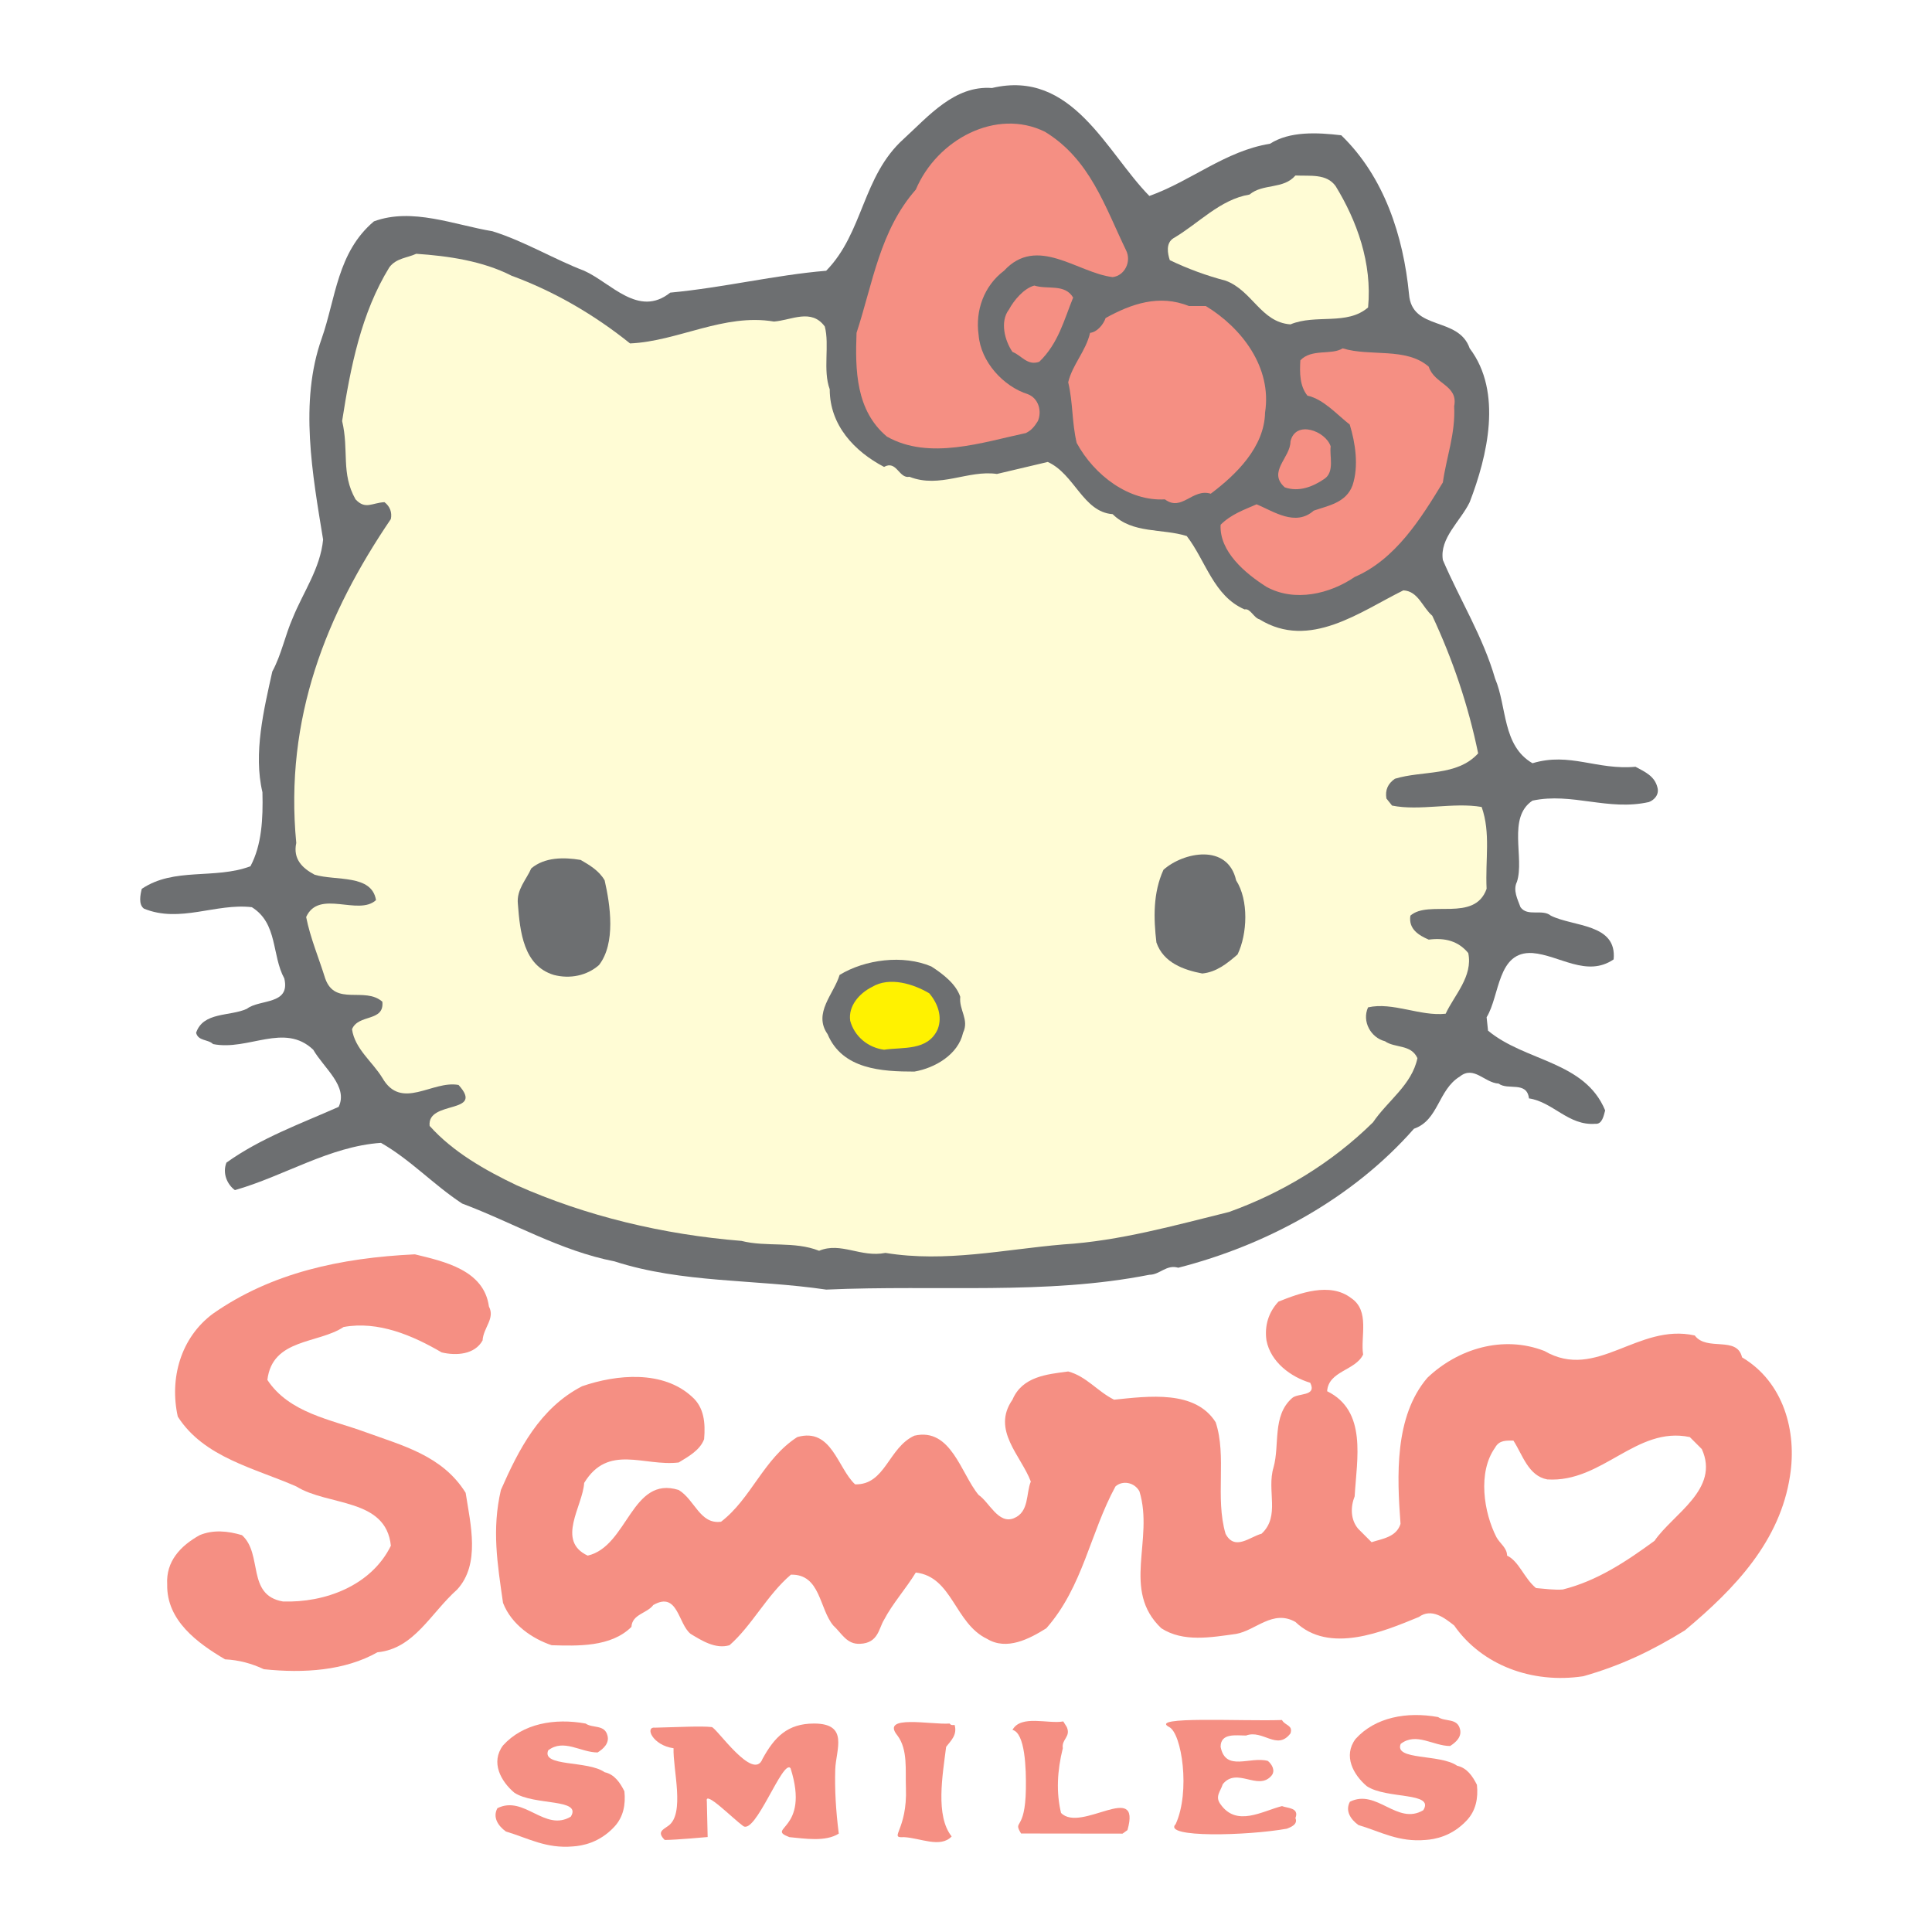 <?xml version="1.0" encoding="utf-8"?>
<!-- Generator: Adobe Illustrator 13.0.0, SVG Export Plug-In . SVG Version: 6.00 Build 14948)  -->
<!DOCTYPE svg PUBLIC "-//W3C//DTD SVG 1.0//EN" "http://www.w3.org/TR/2001/REC-SVG-20010904/DTD/svg10.dtd">
<svg version="1.0" id="Layer_1" xmlns="http://www.w3.org/2000/svg" xmlns:xlink="http://www.w3.org/1999/xlink" x="0px" y="0px"
	 width="192.756px" height="192.756px" viewBox="0 0 192.756 192.756" enable-background="new 0 0 192.756 192.756"
	 xml:space="preserve">
<g>
	<polygon fill-rule="evenodd" clip-rule="evenodd" fill="#FFFFFF" points="0,0 192.756,0 192.756,192.756 0,192.756 0,0 	"/>
	<path fill-rule="evenodd" clip-rule="evenodd" fill="#6D6F71" d="M114.671,19.551c4.153-1.479,7.603-4.505,12.038-5.209
		c1.971-1.267,4.717-1.126,7.109-0.845c4.295,4.154,6.195,10.067,6.759,15.839c0.281,3.731,4.928,2.182,6.054,5.42
		c3.309,4.365,1.76,10.771,0,15.346c-0.916,1.901-3.027,3.59-2.676,5.772c1.69,3.942,4.014,7.673,5.21,11.827
		c1.196,2.815,0.704,6.688,3.731,8.447c3.73-1.126,6.405,0.704,10.277,0.352c0.915,0.494,1.9,0.916,2.183,2.042
		c0.211,0.704-0.282,1.267-0.845,1.478c-4.083,0.916-7.674-0.985-11.615-0.141c-2.535,1.69-0.775,5.702-1.55,8.096
		c-0.422,0.845,0.071,1.76,0.353,2.534c0.703,0.985,2.182,0.141,3.026,0.845c2.253,1.126,6.618,0.774,6.267,4.364
		c-2.676,1.831-5.422-0.422-8.096-0.633c-3.52-0.211-3.239,4.224-4.576,6.406l0.141,1.337c3.731,3.098,9.645,3.027,11.686,7.955
		c-0.141,0.493-0.281,1.408-0.985,1.337c-2.675,0.212-4.224-2.182-6.617-2.534c-0.211-1.76-2.112-0.773-3.027-1.478
		c-1.407-0.071-2.464-1.831-3.871-0.704c-2.183,1.337-2.112,4.364-4.576,5.209c-6.124,6.97-14.713,11.615-23.512,13.868
		c-1.197-0.353-1.83,0.703-2.887,0.703c-10.348,2.042-21.048,0.986-32.241,1.479c-7.18-1.055-14.36-0.633-21.119-2.815
		c-5.42-1.056-10.137-3.872-15.206-5.771c-2.886-1.901-5.139-4.365-8.096-6.055c-5.138,0.353-9.644,3.309-14.572,4.716
		c-0.774-0.562-1.267-1.689-0.845-2.745c3.45-2.464,7.392-3.872,11.193-5.561c0.986-2.042-1.478-3.872-2.534-5.702
		c-2.887-2.746-6.477,0.141-9.996-0.563c-0.493-0.493-1.479-0.281-1.69-1.126c0.704-2.112,3.379-1.619,5.068-2.394
		c1.268-0.986,4.365-0.353,3.731-3.027c-1.267-2.323-0.633-5.491-3.238-7.11c-3.59-0.423-7.181,1.619-10.771,0.141
		c-0.563-0.422-0.352-1.408-0.211-1.971c3.238-2.182,7.251-0.915,10.841-2.252c1.126-2.112,1.267-4.716,1.197-7.392
		c-0.916-3.872,0.141-8.236,0.985-12.038c0.915-1.689,1.267-3.59,2.042-5.35c1.056-2.604,2.745-4.927,3.027-7.814
		c-1.056-6.476-2.394-13.727-0.141-20.062c1.408-4.013,1.548-8.588,5.209-11.686c3.801-1.408,8.025,0.352,11.827,0.985
		c3.167,0.985,6.195,2.816,9.151,3.942c2.675,1.196,5.42,4.716,8.588,2.182c5.279-0.493,10.489-1.76,15.557-2.182
		c3.731-3.802,3.59-9.433,7.744-13.165c2.464-2.252,5.068-5.35,8.799-5.068C106.998,6.88,110.377,15.187,114.671,19.551
		L114.671,19.551z"/>
	<path fill-rule="evenodd" clip-rule="evenodd" fill="#F58F83" d="M104.253,13.145c4.505,2.746,5.983,7.462,8.095,11.827
		c0.563,1.126-0.141,2.534-1.337,2.675c-3.52-0.423-7.533-4.224-10.841-0.633c-1.972,1.478-2.886,3.942-2.534,6.406
		c0.211,2.675,2.464,5.139,4.928,5.914c1.056,0.422,1.407,1.689,0.985,2.674c-0.353,0.563-0.634,0.916-1.197,1.197
		c-4.294,0.915-9.644,2.745-13.868,0.352c-3.098-2.605-3.167-6.618-3.027-10.349C87.076,28.28,87.78,23,91.37,18.918
		C93.482,13.92,99.396,10.752,104.253,13.145L104.253,13.145z"/>
	<path fill-rule="evenodd" clip-rule="evenodd" fill="#FFFCD5" d="M133.255,18.566c2.112,3.449,3.661,7.673,3.239,12.108
		c-2.112,1.83-5.21,0.633-7.744,1.689c-2.956-0.211-3.802-3.379-6.477-4.364c-1.9-0.493-3.801-1.197-5.561-2.042
		c-0.212-0.634-0.423-1.689,0.352-2.183c2.534-1.479,4.646-3.872,7.603-4.364c1.338-1.126,3.379-0.493,4.576-1.9
		C130.722,17.581,132.34,17.299,133.255,18.566L133.255,18.566z"/>
	<path fill-rule="evenodd" clip-rule="evenodd" fill="#FFFCD5" d="M51.033,27.506c4.224,1.549,8.237,3.872,11.827,6.758
		c4.787-0.21,9.363-3.026,14.361-2.182c1.76-0.141,3.73-1.338,5.068,0.493c0.493,1.831-0.211,4.364,0.493,6.265
		c0,3.591,2.464,6.195,5.42,7.744c1.268-0.704,1.479,1.197,2.534,0.985c3.027,1.197,5.843-0.704,8.729-0.282l5.068-1.197
		c2.675,1.197,3.52,4.999,6.477,5.209c1.971,1.971,4.928,1.408,7.392,2.182c1.9,2.464,2.675,5.984,5.772,7.321
		c0.563-0.141,0.915,0.845,1.478,0.985c4.998,3.097,10.067-0.774,14.361-2.886c1.478,0.071,1.9,1.69,2.886,2.534
		c2.042,4.365,3.591,8.94,4.576,13.728c-2.112,2.323-5.562,1.689-8.307,2.534c-0.704,0.493-0.986,1.126-0.845,1.971l0.562,0.704
		c2.746,0.563,6.125-0.352,8.94,0.141c0.915,2.604,0.352,5.209,0.493,8.166c-1.197,3.379-5.772,1.056-7.603,2.675
		c-0.212,1.337,0.845,1.971,1.83,2.393c1.619-0.211,2.957,0.141,3.942,1.338c0.492,2.323-1.408,4.224-2.253,6.054
		c-2.534,0.282-5.279-1.196-7.743-0.634c-0.634,1.408,0.281,3.027,1.688,3.38c0.986,0.703,2.605,0.281,3.238,1.689
		c-0.562,2.675-2.956,4.224-4.435,6.405c-4.152,4.084-9.081,7.04-14.36,8.94c-5.421,1.338-10.911,2.887-16.543,3.239
		c-5.843,0.492-11.756,1.829-17.74,0.844c-2.464,0.493-4.435-1.126-6.617-0.211c-2.463-0.985-5.279-0.353-7.743-0.985
		c-7.814-0.634-15.487-2.464-22.456-5.562c-3.098-1.479-6.336-3.309-8.659-5.913c-0.282-2.604,5.561-1.127,2.886-4.083
		c-2.605-0.493-5.702,2.604-7.602-0.704c-0.986-1.619-2.746-2.887-3.027-4.857c0.633-1.549,3.238-0.704,3.027-2.745
		c-1.76-1.549-4.717,0.492-5.703-2.323c-0.633-2.042-1.479-4.013-1.9-6.125c1.267-2.816,5.209-0.07,6.969-1.689
		c-0.422-2.604-4.013-1.9-6.125-2.534c-1.197-0.634-2.182-1.549-1.831-3.168c-1.196-12.46,3.028-22.878,9.434-32.311
		c0.141-0.634-0.071-1.268-0.634-1.69c-1.267,0.07-1.9,0.774-2.886-0.282c-1.479-2.604-0.634-4.857-1.338-7.814
		c0.845-5.42,1.901-10.77,4.717-15.346c0.704-0.916,1.76-0.916,2.675-1.338C44.698,25.535,48.147,26.028,51.033,27.506
		L51.033,27.506z"/>
	<path fill-rule="evenodd" clip-rule="evenodd" fill="#F58F83" d="M107.068,29.688c-0.915,2.253-1.479,4.575-3.379,6.406
		c-1.196,0.423-1.76-0.633-2.675-0.985c-0.774-1.126-1.268-3.027-0.353-4.224c0.493-0.915,1.479-2.112,2.534-2.394
		C104.534,28.914,106.224,28.28,107.068,29.688L107.068,29.688z"/>
	<path fill-rule="evenodd" clip-rule="evenodd" fill="#F58F83" d="M120.303,30.533c3.59,2.182,6.617,6.125,5.913,10.629
		c-0.07,3.45-2.886,6.195-5.421,8.096c-1.83-0.563-2.886,1.831-4.575,0.563c-3.59,0.211-7.039-2.393-8.8-5.631
		c-0.492-2.112-0.352-3.942-0.845-6.054c0.423-1.76,1.76-3.097,2.183-4.928c0.704-0.07,1.338-0.845,1.549-1.478
		c2.534-1.408,5.35-2.394,8.307-1.197H120.303L120.303,30.533z"/>
	<path fill-rule="evenodd" clip-rule="evenodd" fill="#F58F83" d="M142.548,36.587c0.562,1.76,2.957,1.831,2.534,3.942
		c0.141,2.745-0.774,5.068-1.127,7.603c-2.182,3.59-4.716,7.673-8.799,9.433c-2.464,1.689-5.983,2.535-8.8,0.985
		c-2.111-1.337-4.716-3.52-4.575-6.194c1.056-1.056,2.322-1.479,3.59-2.042c1.689,0.704,3.872,2.252,5.702,0.633
		c1.408-0.493,3.238-0.774,3.872-2.534c0.633-1.9,0.281-4.224-0.282-6.054c-1.267-0.985-2.604-2.534-4.224-2.886
		c-0.774-0.986-0.774-2.253-0.704-3.52c1.127-1.197,3.099-0.493,4.224-1.197C136.705,35.602,140.295,34.616,142.548,36.587
		L142.548,36.587z"/>
	<path fill-rule="evenodd" clip-rule="evenodd" fill="#F58F83" d="M132.763,44.542c-0.141,0.915,0.423,2.534-0.634,3.238
		c-1.126,0.774-2.534,1.337-3.942,0.845c-1.76-1.549,0.563-2.957,0.563-4.576C129.243,41.867,132.271,42.993,132.763,44.542
		L132.763,44.542z"/>
	<path fill-rule="evenodd" clip-rule="evenodd" fill="#6D6F71" d="M123.33,87.835c1.267,1.971,1.126,5.351,0.141,7.392
		c-1.056,0.915-2.112,1.76-3.52,1.9c-1.831-0.352-3.872-1.056-4.576-3.097c-0.282-2.394-0.352-4.928,0.704-7.251
		C118.05,85.02,122.485,84.104,123.33,87.835L123.33,87.835z"/>
	<path fill-rule="evenodd" clip-rule="evenodd" fill="#6D6F71" d="M60.326,87.835c0.563,2.464,1.126,6.265-0.563,8.448
		c-1.197,1.056-2.887,1.408-4.506,0.986c-3.026-0.916-3.378-4.294-3.59-7.11c-0.141-1.408,0.845-2.394,1.337-3.52
		c1.338-1.126,3.238-1.126,4.928-0.844C58.777,86.287,59.763,86.85,60.326,87.835L60.326,87.835z"/>
	<path fill-rule="evenodd" clip-rule="evenodd" fill="#6D6F71" d="M95.805,99.45c-0.141,1.338,0.915,2.253,0.281,3.591
		c-0.493,2.182-2.816,3.52-4.857,3.871c-3.238,0-7.18-0.211-8.659-3.73c-1.478-2.112,0.634-4.013,1.197-5.913
		c2.535-1.549,6.335-2.042,9.152-0.845C94.116,97.197,95.382,98.183,95.805,99.45L95.805,99.45z"/>
	<path fill-rule="evenodd" clip-rule="evenodd" fill="#FFF200" d="M92.708,99.099c0.845,0.985,1.338,2.323,0.845,3.59
		c-0.985,2.183-3.45,1.76-5.35,2.042c-1.619-0.212-2.957-1.338-3.379-2.887c-0.211-1.479,0.915-2.745,2.182-3.379
		C88.766,97.409,91.159,98.183,92.708,99.099L92.708,99.099z"/>
	<path fill-rule="evenodd" clip-rule="evenodd" fill="#F58F83" d="M48.781,130.354c0.634,1.197-0.563,2.112-0.633,3.38
		c-0.775,1.407-2.605,1.548-4.083,1.196c-2.886-1.689-6.335-3.168-9.785-2.534c-2.534,1.689-7.11,1.126-7.603,5.28
		c2.182,3.308,6.335,3.941,9.785,5.209c3.661,1.338,7.673,2.322,9.996,6.054c0.494,3.168,1.479,7.11-0.844,9.645
		c-2.675,2.393-4.294,5.913-7.955,6.265c-3.238,1.83-7.321,2.112-11.333,1.69c-1.197-0.563-2.464-0.915-3.872-0.986
		c-2.746-1.619-5.843-3.872-5.772-7.461c-0.142-2.323,1.337-3.872,3.238-4.928c1.338-0.563,2.816-0.423,4.224,0
		c2.112,1.9,0.423,5.983,4.083,6.616c4.153,0.141,8.8-1.549,10.771-5.561c-0.493-4.787-6.266-3.942-9.434-5.914
		c-4.152-1.83-9.221-2.886-11.826-6.969c-0.845-3.801,0.282-7.885,3.52-10.278c5.842-4.082,12.741-5.561,20.133-5.913
		C44.275,125.849,48.288,126.693,48.781,130.354L48.781,130.354z"/>
	<path fill-rule="evenodd" clip-rule="evenodd" fill="#F58F83" d="M173.804,135.423c-0.493-2.183-3.52-0.563-4.717-2.183
		c-5.702-1.268-9.785,4.576-14.994,1.549c-4.153-1.619-8.659-0.211-11.686,2.675c-3.309,3.872-3.027,9.855-2.676,14.572
		c-0.422,1.338-1.83,1.479-2.886,1.83l-1.338-1.338c-0.774-0.914-0.774-2.182-0.352-3.237c0.211-3.731,1.267-8.519-2.746-10.489
		c0.142-2.042,2.816-2.042,3.591-3.661c-0.281-1.76,0.704-4.364-1.197-5.632c-2.111-1.619-5.139-0.492-7.25,0.353
		c-0.985,1.056-1.408,2.394-1.197,3.872c0.423,2.183,2.464,3.66,4.365,4.224c0.704,1.407-1.268,0.985-1.831,1.549
		c-1.971,1.76-1.196,4.646-1.83,6.898c-0.704,2.323,0.704,4.857-1.196,6.617c-1.126,0.281-2.676,1.761-3.591,0
		c-1.056-3.59,0.142-7.743-0.985-11.123c-2.041-3.237-6.688-2.604-10.137-2.252c-1.689-0.845-2.746-2.323-4.576-2.815
		c-2.111,0.281-4.575,0.492-5.561,2.815c-2.112,3.027,0.845,5.561,1.83,8.166c-0.493,1.196-0.141,3.027-1.689,3.66
		c-1.549,0.634-2.464-1.618-3.52-2.322c-1.76-2.112-2.746-6.759-6.407-5.914c-2.604,1.196-2.886,4.928-5.913,4.857
		c-1.76-1.619-2.323-5.702-5.773-4.717c-3.379,2.183-4.576,6.125-7.603,8.447c-2.112,0.282-2.605-2.182-4.224-3.168
		c-4.717-1.478-5.069,5.633-9.081,6.548c-3.168-1.479-0.493-4.928-0.352-7.251c2.394-3.942,5.983-1.619,9.433-2.041
		c0.915-0.563,2.112-1.197,2.534-2.323c0.141-1.62,0-3.168-1.197-4.225c-2.886-2.675-7.532-2.252-10.982-1.056
		c-4.224,2.183-6.335,6.336-8.095,10.348c-0.915,3.943-0.352,7.322,0.211,11.264c0.845,2.183,2.957,3.591,4.857,4.225
		c2.534,0.07,5.913,0.211,7.955-1.83c0.071-1.268,1.549-1.339,2.182-2.183c2.464-1.408,2.464,1.9,3.731,2.886
		c1.056,0.634,2.464,1.549,3.872,1.127c2.252-1.972,3.731-4.998,6.125-7.04c2.957-0.07,2.815,3.379,4.224,5.068
		c0.845,0.774,1.337,1.901,2.675,1.83c1.83-0.07,1.865-1.548,2.393-2.393c0.845-1.619,2.183-3.099,3.168-4.717
		c3.66,0.422,3.872,5.068,7.11,6.617c1.971,1.196,4.224,0,5.913-1.056c3.66-4.153,4.364-9.504,6.898-14.15
		c0.704-0.633,1.9-0.422,2.394,0.493c1.479,4.857-1.83,9.855,2.182,13.657c2.183,1.407,4.928,0.914,7.463,0.562
		c1.971-0.352,3.66-2.464,5.913-1.196c3.379,3.238,8.729,0.985,12.319-0.493c1.267-0.915,2.534,0.07,3.52,0.845
		c2.745,3.942,7.744,5.843,12.883,5.068c3.73-1.056,6.828-2.534,10.137-4.575c5.068-4.225,9.503-8.94,10.489-15.417
		C179.295,142.814,177.957,137.887,173.804,135.423L173.804,135.423z M165.074,153.726c-2.886,2.112-5.772,4.013-9.151,4.857
		c-0.774,0.07-1.83-0.071-2.675-0.142c-1.197-0.985-1.689-2.674-2.887-3.237c0-0.774-0.704-1.197-1.056-1.83
		c-1.268-2.464-1.9-6.478-0.141-8.941c0.422-0.773,1.126-0.703,1.83-0.703c0.915,1.407,1.479,3.52,3.379,3.872
		c5.491,0.352,8.87-5.351,14.22-4.225l1.197,1.197C171.621,148.587,166.904,151.051,165.074,153.726L165.074,153.726z"/>
	<path fill-rule="evenodd" clip-rule="evenodd" fill="#F58F83" d="M106.435,172.31c0.423,0.985-0.539,1.197-0.398,2.112
		c-0.563,2.252-0.669,4.411-0.177,6.453c1.972,2.041,8.037-3.285,6.629,1.713l-0.492,0.353l-10.125-0.013
		c-0.846-1.408,0.41-0.117,0.48-4.423c0.033-2.052-0.07-5.608-1.337-5.913c0.845-1.549,3.59-0.563,5.068-0.846L106.435,172.31
		L106.435,172.31z"/>
	<path fill-rule="evenodd" clip-rule="evenodd" fill="#F58F83" d="M127.905,171.606c0.281,0.562,1.126,0.492,0.845,1.337
		c-1.338,1.76-2.745-0.422-4.435,0.212c-0.985,0-2.534-0.282-2.534,1.126c0.492,2.534,2.957,0.915,4.717,1.408
		c0.422,0.352,0.773,0.984,0.352,1.478c-1.338,1.549-3.449-0.915-4.857,0.846c-0.211,0.703-0.798,1.208-0.234,1.982
		c1.619,2.322,4.177,0.692,6.147,0.199c0.493,0.211,1.76,0.141,1.338,1.196c0.281,0.634-0.493,0.916-0.845,1.057
		c-3.872,0.703-12.483,0.938-11.1-0.458c1.479-3.238,0.61-9.034-0.645-9.68C114.507,171.195,123.893,171.746,127.905,171.606
		L127.905,171.606z"/>
	<path fill-rule="evenodd" clip-rule="evenodd" fill="#F58F83" d="M60.607,173.155c0.211,0.774-0.422,1.337-0.985,1.689
		c-1.69,0-3.379-1.408-4.928-0.212c-0.693,1.666,3.942,0.985,5.631,2.183c0.985,0.211,1.549,1.056,1.971,1.9
		c0.141,1.338-0.108,2.567-0.985,3.521c-1.502,1.63-3.238,1.924-4.142,1.982c-2.699,0.234-4.458-0.821-6.699-1.49
		c-0.774-0.563-1.337-1.408-0.845-2.323c2.675-1.337,4.717,2.394,7.321,0.845c1.161-1.842-3.649-1.079-5.632-2.393
		c-1.337-1.127-2.394-3.027-1.126-4.717c1.971-2.183,5.139-2.746,8.236-2.183C59.128,172.451,60.326,172.028,60.607,173.155
		L60.607,173.155z"/>
	<path fill-rule="evenodd" clip-rule="evenodd" fill="#F58F83" d="M95.242,172.099c0.282,0.986-0.352,1.549-0.845,2.183
		c-0.352,2.815-1.091,6.887,0.551,8.94c-1.126,1.196-3.156,0.14-4.775,0.07c-1.561,0.105,0.375-0.657,0.211-4.928
		c-0.067-1.74,0.211-3.802-0.845-5.209c-1.749-2.136,3.379-1.057,5.209-1.197C94.89,172.169,95.101,172.099,95.242,172.099
		L95.242,172.099z"/>
	<path fill-rule="evenodd" clip-rule="evenodd" fill="#F58F83" d="M83.333,176.534c-0.061,2.002,0.059,4.105,0.352,6.406
		c-1.337,0.844-3.379,0.492-4.928,0.352c-2.464-0.95,2.112-0.599,0.117-6.876c-0.762-0.997-3.52,6.746-4.751,5.749
		c-1.056-0.774-3.813-3.578-3.602-2.464l0.082,3.579c0,0-3.168,0.293-4.283,0.293c-0.774-0.774-0.234-0.997,0.352-1.408
		c1.696-1.188,0.457-5.631,0.528-7.743c-2.112-0.293-2.91-2.194-1.819-2.053c2.522-0.06,4.529-0.177,5.631-0.06
		c0.47,0.06,4.166,5.515,5.068,3.168c1.197-2.183,2.5-3.52,5.139-3.52C84.744,171.958,83.392,174.598,83.333,176.534L83.333,176.534
		z"/>
	<path fill-rule="evenodd" clip-rule="evenodd" fill="#F58F83" d="M145.663,172.51c0.211,0.773-0.423,1.337-0.986,1.689
		c-1.689,0-3.379-1.408-4.928-0.212c-0.691,1.667,3.942,0.986,5.632,2.183c0.985,0.211,1.549,1.056,1.972,1.9
		c0.141,1.338-0.109,2.568-0.986,3.52c-1.501,1.632-3.237,1.924-4.142,1.983c-2.698,0.234-4.458-0.821-6.699-1.49
		c-0.774-0.563-1.338-1.408-0.845-2.323c2.675-1.337,4.717,2.394,7.321,0.845c1.161-1.842-3.648-1.079-5.632-2.394
		c-1.337-1.126-2.393-3.027-1.126-4.716c1.971-2.183,5.139-2.745,8.236-2.183C144.185,171.806,145.381,171.383,145.663,172.51
		L145.663,172.51z"/>
</g>
</svg>
